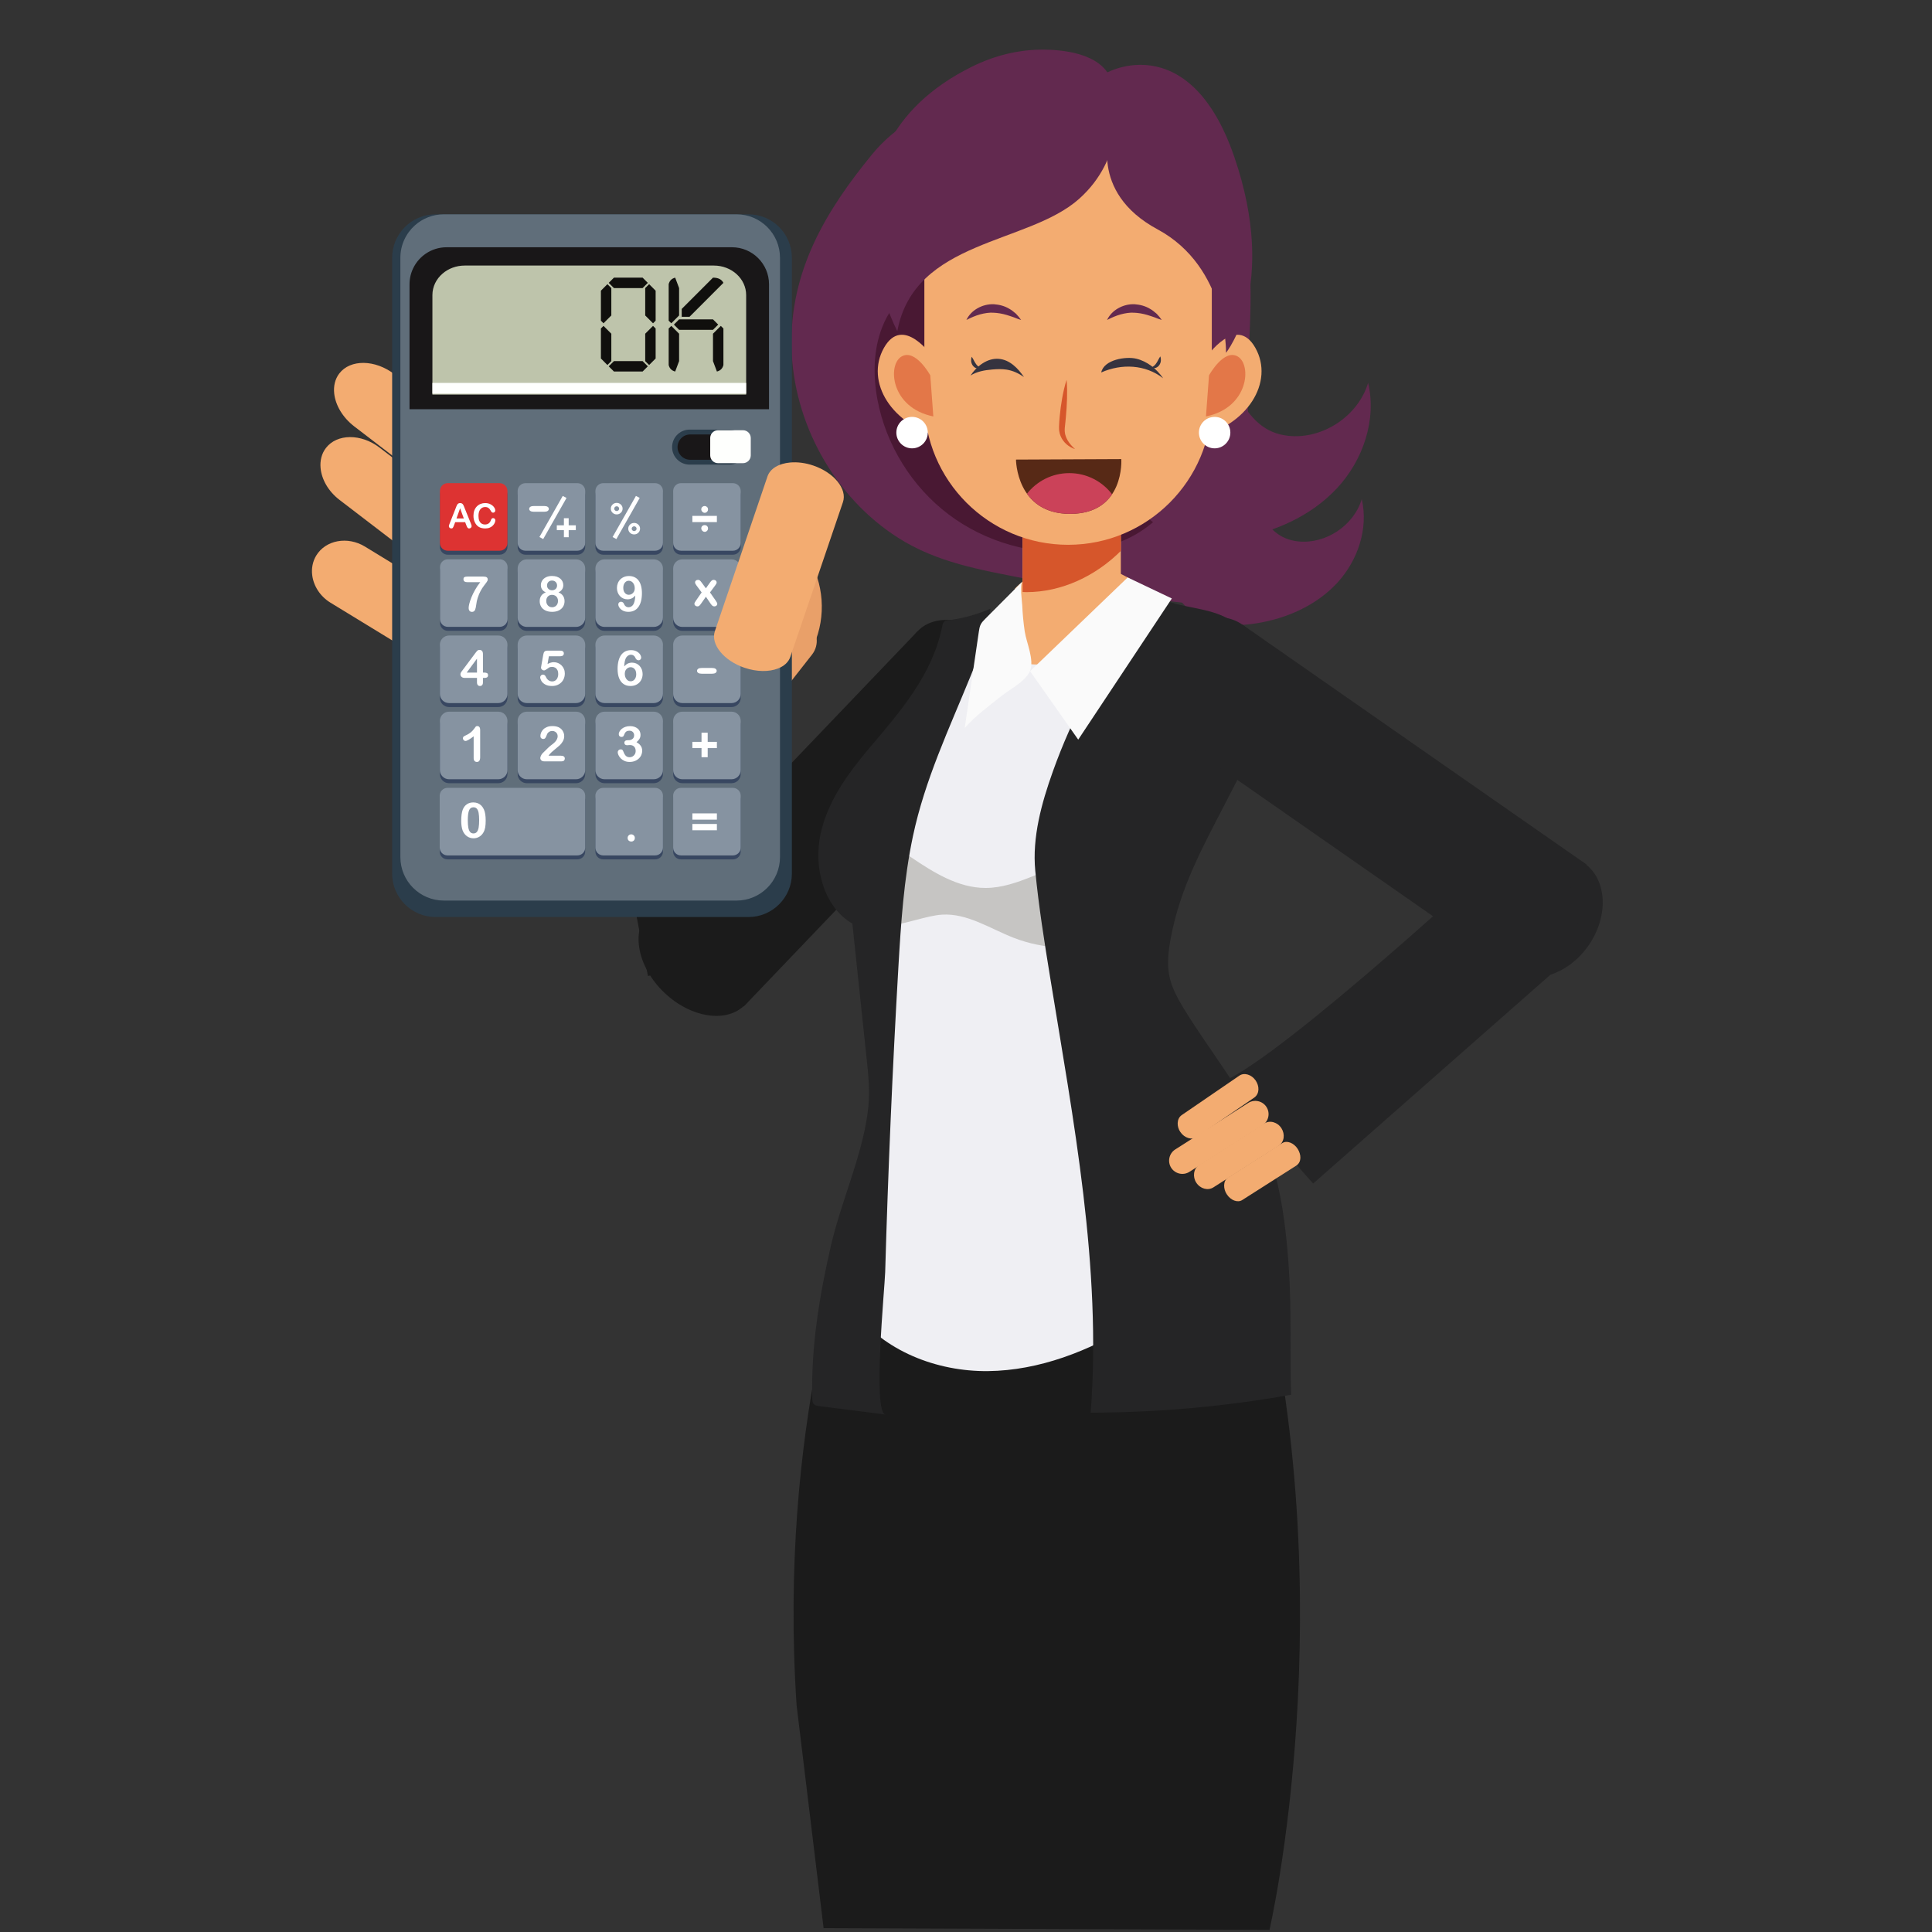 <?xml version="1.0" encoding="UTF-8"?> <svg xmlns="http://www.w3.org/2000/svg" xmlns:xlink="http://www.w3.org/1999/xlink" width="1080" zoomAndPan="magnify" viewBox="0 0 810 810" height="1080" preserveAspectRatio="xMidYMid meet"><rect x="0" y="0" width="810" height="810" fill="#333333" stroke="none"/> <defs> <clipPath id="99b5531d78"> <path d="M 332 517 L 546 517 L 546 809.707 L 332 809.707 Z M 332 517 " clip-rule="nonzero"></path> </clipPath> <clipPath id="82a7ef4af4"> <path d="M 625 358 L 671.957 358 L 671.957 410 L 625 410 Z M 625 358 " clip-rule="nonzero"></path> </clipPath> <clipPath id="6c0fd45854"> <path d="M 130.613 226 L 247 226 L 247 308 L 130.613 308 Z M 130.613 226 " clip-rule="nonzero"></path> </clipPath> </defs> <path fill="#62294f" d="M 467.789 249.098 C 476.215 250.328 484.664 251.418 493.133 252.375 C 503.984 253.598 515.402 254.586 526.066 251.629 C 539.508 247.898 532.457 240.168 523.18 235.129 C 520.582 233.719 517.863 232.441 515.668 230.465 C 513.473 228.484 511.832 225.625 512.145 222.684 C 512.543 218.996 515.723 216.359 518.199 213.602 C 526.395 204.473 524.945 192.91 523.828 181.707 C 522.641 169.707 523.172 157.613 523.672 145.582 C 524.656 122.012 526.168 96.754 514.09 75.465 C 500.996 52.391 474.125 39.594 447.656 37.746 C 418.184 35.688 384.793 41.367 365.727 64.598 C 346.164 88.438 331.133 113.574 331.844 145.57 C 332.551 177.273 349.789 208.492 376.613 225.516 C 392.859 235.836 410.781 238.852 429.5 242.535 C 442.203 245.039 454.969 247.223 467.789 249.098 " fill-opacity="1" fill-rule="nonzero"></path> <path fill="#491833" d="M 369.738 137.504 C 366.125 147.008 366 157.566 367.875 167.555 C 371.445 186.547 382.309 204.062 397.73 215.695 C 413.156 227.324 432.98 232.953 452.211 231.168 C 460.934 230.355 469.613 228.027 477.113 223.496 C 488.551 216.586 496.57 204.934 501.18 192.391 C 505.387 180.934 506.996 168.371 504.574 156.418 C 502.637 146.898 498.191 137.969 492.23 130.289 C 480.594 115.289 463 105.059 444.215 102.379 C 418.562 98.711 379.746 111.164 369.738 137.504 " fill-opacity="1" fill-rule="nonzero"></path> <path fill="#62294f" d="M 540.18 182.727 C 554.609 184.262 569.426 174.398 573.598 160.5 C 577.23 176.07 571.449 192.973 560.559 204.672 C 549.676 216.375 534.25 223.195 518.473 225.75 C 510.422 227.055 502.027 227.301 494.25 224.84 C 476.832 219.316 465.633 198.98 470.285 181.297 C 473.609 168.629 491.629 150.074 506.59 154.508 C 520.004 158.488 520.109 180.605 540.18 182.727 " fill-opacity="1" fill-rule="nonzero"></path> <path fill="#62294f" d="M 544.27 226.988 C 555.777 228.207 567.598 220.352 570.922 209.266 C 573.816 221.676 569.207 235.156 560.523 244.492 C 551.844 253.824 539.535 259.266 526.957 261.297 C 520.539 262.336 513.844 262.535 507.645 260.574 C 493.75 256.164 484.816 239.949 488.523 225.852 C 491.18 215.746 505.551 200.941 517.48 204.48 C 528.18 207.656 528.262 225.289 544.27 226.988 " fill-opacity="1" fill-rule="nonzero"></path> <path fill="#f3ac71" d="M 425.523 246.77 C 425.523 246.77 443.805 225.859 472.781 242.102 C 501.762 258.348 480.867 284.051 480.867 284.051 L 428.91 304.957 L 425.523 246.77 " fill-opacity="1" fill-rule="nonzero"></path> <path fill="#f3ac71" d="M 469.918 268.871 L 428.727 268.871 L 428.727 207.477 L 469.918 207.477 L 469.918 268.871 " fill-opacity="1" fill-rule="nonzero"></path> <path fill="#d6562b" d="M 469.918 207.477 L 439.117 207.477 C 439.098 207.5 439.078 207.52 439.055 207.539 C 436.414 210.258 432.406 214.699 428.727 219.742 L 428.727 248.188 C 429.289 248.227 429.84 248.254 430.383 248.254 C 445.164 248.25 459.402 241.461 469.918 230.969 L 469.918 207.477 " fill-opacity="1" fill-rule="nonzero"></path> <path fill="#1b1b1b" d="M 312.422 421.203 C 304.863 429.105 289.664 426.84 278.477 416.141 C 267.293 405.438 264.352 390.348 271.91 382.445 C 279.469 374.535 294.672 376.805 305.855 387.508 C 317.039 398.211 319.98 413.301 312.422 421.203 " fill-opacity="1" fill-rule="nonzero"></path> <path fill="#1b1b1b" d="M 425.238 303.375 C 417.68 311.277 402.484 309.012 391.293 298.312 C 380.109 287.609 377.164 272.52 384.727 264.617 C 392.285 256.707 407.484 258.977 418.672 269.68 C 429.855 280.383 432.797 295.465 425.238 303.375 " fill-opacity="1" fill-rule="nonzero"></path> <path fill="#1b1b1b" d="M 425.238 303.375 L 384.727 264.609 L 271.273 383.258 L 311.785 422.016 L 425.238 303.375 " fill-opacity="1" fill-rule="nonzero"></path> <path fill="#1b1b1b" d="M 241.516 250.785 L 271.652 409.207 L 323.176 397.121 C 323.176 397.121 295.137 267.961 299.047 239.512 L 241.516 250.785 " fill-opacity="1" fill-rule="nonzero"></path> <g clip-path="url(#99b5531d78)"> <path fill="#1b1b1b" d="M 527.285 527.191 L 356.629 517.27 C 356.629 517.27 326.18 597.312 333.973 714.895 L 345.301 808.395 L 532.246 809.102 C 532.246 809.102 564.109 671.688 527.285 527.191 " fill-opacity="1" fill-rule="nonzero"></path> </g> <path fill="#efeff3" d="M 477.562 553.547 C 476.688 554.121 475.801 554.676 474.918 555.215 C 456.527 566.383 435.754 574.602 414.238 574.84 C 392.723 575.074 370.441 566.41 357.637 549.109 C 356.465 547.523 355.352 545.812 354.996 543.871 C 354.66 542.027 355.043 540.141 355.453 538.312 C 359.148 521.746 367.602 506.656 369.32 490.098 C 371.352 470.473 372.254 450.703 372.164 430.969 C 372.035 400.598 369.457 370.02 373.945 339.977 C 378.426 309.938 391.082 279.629 415.426 261.477 C 413.859 266.977 418.547 273.281 423.547 276.059 C 428.555 278.844 434.617 278.961 440.281 278.145 C 451.125 276.57 461.473 271.734 469.637 264.418 C 471.441 303.277 467.137 342.168 467.414 381.078 C 467.633 412.691 470.875 444.203 474.711 475.578 C 476.352 489.059 478.105 502.516 479.973 515.973 C 481.094 524.051 489.406 538.688 485.363 545.887 C 483.559 549.105 480.664 551.484 477.562 553.547 " fill-opacity="1" fill-rule="nonzero"></path> <path fill="#c6c5c3" d="M 394.891 383.473 C 405.551 382.781 415.105 389.348 425.059 393.207 C 437.703 398.094 451.98 398.637 464.949 394.707 C 470.422 393.051 475.855 390.477 479.461 386.039 C 483.062 381.598 484.383 374.953 481.43 370.059 C 479.555 366.965 476.293 364.977 472.961 363.57 C 466.531 360.875 459.355 359.984 452.457 361.027 C 438.906 363.074 426.824 372.309 413.121 372.277 C 401.645 372.25 391.305 365.727 381.805 359.297 C 367.785 349.812 350.445 359.609 355.398 377.621 C 360.762 397.148 382.359 384.293 394.891 383.473 " fill-opacity="1" fill-rule="nonzero"></path> <path fill="#252526" d="M 534.609 492.184 C 533.258 487.039 531.586 481.977 529.535 477.047 C 521.387 457.559 507.488 441.129 496.473 423.105 C 493.777 418.699 491.211 414.086 490.219 409.008 C 489.207 403.836 489.891 398.477 490.855 393.289 C 494.797 372.035 504.332 354.992 514.02 336.172 C 524.691 315.453 535.91 296.211 525.91 272.785 C 524.219 268.844 522.012 265.035 518.801 262.18 C 510.66 254.941 499.094 255.543 489.359 252.031 C 477.605 247.805 480.156 247.359 475.586 258.203 C 470.867 269.395 461.883 279.402 456.109 290.238 C 450.406 300.938 445.48 312.059 441.402 323.48 C 436.695 336.672 432.688 351.035 434.043 365.086 C 435.484 380.008 437.852 394.832 440.254 409.625 C 449.98 469.617 461.973 531.293 457.266 592.262 C 485.43 592.215 513.59 589.703 541.316 584.75 C 540.727 566.766 541.574 548.953 540.297 530.914 C 539.395 517.895 537.922 504.77 534.609 492.184 " fill-opacity="1" fill-rule="nonzero"></path> <path fill="#252526" d="M 382.754 350.57 C 378.926 368.629 377.719 387.16 376.645 405.613 C 374.176 448.164 372.336 490.746 371.117 533.352 C 370.926 540.012 365.777 592.352 371.242 593.043 C 361.973 591.871 352.695 590.695 343.418 589.52 C 342.559 589.41 341.594 589.25 341.059 588.559 C 340.629 588.008 340.586 587.254 340.566 586.555 C 339.945 564.879 343.535 543.363 348.359 522.301 C 352.73 503.207 362.062 483.461 364.051 464.109 C 364.758 457.258 364.031 450.348 363.305 443.504 C 361.328 424.746 359.344 405.992 357.359 387.234 C 345.383 380.262 341.031 363.742 343.988 349.816 C 346.938 335.887 355.629 324.094 364.695 313.379 C 377.398 298.352 390.93 282.922 395 262.723 C 395.184 261.797 395.43 260.75 396.238 260.324 C 396.559 260.156 396.922 260.113 397.285 260.074 C 403.457 259.328 409.523 257.68 415.258 255.199 C 414.41 264.98 410.68 274.211 407 283.262 C 397.961 305.469 387.789 326.824 382.754 350.57 " fill-opacity="1" fill-rule="nonzero"></path> <path fill="#fafafa" d="M 431.867 281.402 L 472.781 242.102 L 491.301 250.918 L 452.047 310.094 L 431.867 281.402 " fill-opacity="1" fill-rule="nonzero"></path> <path fill="#fafafa" d="M 431.84 281.277 C 433.719 276.598 430.328 269.441 429.629 264.781 C 429.098 261.176 428.738 257.547 428.582 253.906 C 428.508 252.211 427.461 244.996 428.629 243.82 C 423.43 249.043 418.23 254.262 413.035 259.484 C 412.348 260.176 411.656 260.875 411.207 261.734 C 410.699 262.699 410.535 263.797 410.379 264.871 C 408.41 278.316 406.434 291.762 404.461 305.207 C 408.957 300.152 414.402 296.121 419.676 291.941 C 423.164 289.168 429.555 285.844 431.613 281.785 C 431.695 281.621 431.77 281.449 431.84 281.277 " fill-opacity="1" fill-rule="nonzero"></path> <path fill="#f3ac71" d="M 508.055 101.527 C 508.055 134.82 481.082 161.801 447.801 161.801 C 414.523 161.801 387.543 134.82 387.543 101.527 C 387.543 68.246 414.523 41.258 447.801 41.258 C 481.082 41.258 508.055 68.246 508.055 101.527 " fill-opacity="1" fill-rule="nonzero"></path> <path fill="#f3ac71" d="M 508.055 168.133 C 508.055 201.422 481.082 228.41 447.801 228.41 C 414.523 228.41 387.543 201.422 387.543 168.133 C 387.543 134.848 414.523 107.859 447.801 107.859 C 481.082 107.859 508.055 134.848 508.055 168.133 " fill-opacity="1" fill-rule="nonzero"></path> <path fill="#f3ac71" d="M 508.055 173.148 L 387.543 173.148 L 387.543 99.461 L 508.055 99.461 L 508.055 173.148 " fill-opacity="1" fill-rule="nonzero"></path> <path fill="#f3ac71" d="M 526.305 145.824 C 518.246 131.527 505.789 149.738 505.789 149.738 L 501.754 183.262 C 523.008 178.547 534.371 160.117 526.305 145.824 " fill-opacity="1" fill-rule="nonzero"></path> <path fill="#e37748" d="M 506.887 157.367 C 506.887 157.367 513.117 146.008 518.98 149.492 C 524.844 152.973 523.555 170.93 505.605 174.598 L 506.887 157.367 " fill-opacity="1" fill-rule="nonzero"></path> <path fill="#f3ac71" d="M 370.605 145.824 C 378.664 131.527 391.121 149.738 391.121 149.738 L 395.156 183.262 C 373.902 178.547 362.547 160.117 370.605 145.824 " fill-opacity="1" fill-rule="nonzero"></path> <path fill="#e37748" d="M 390.027 157.367 C 390.027 157.367 383.793 146.008 377.934 149.492 C 372.07 152.973 373.355 170.93 391.305 174.598 L 390.027 157.367 " fill-opacity="1" fill-rule="nonzero"></path> <path fill="#62294f" d="M 466.48 35.277 C 466.707 36.188 466.926 37.102 467.199 38.008 C 468.875 43.488 471.25 66.52 452.473 83.328 C 430.949 102.59 383.379 100.316 376.203 138.844 C 376.203 138.844 336.234 63.324 407.391 28 C 416.824 23.32 427.172 20.688 437.703 20.805 C 448.512 20.914 463.582 23.371 466.48 35.277 " fill-opacity="1" fill-rule="nonzero"></path> <path fill="#62294f" d="M 465.688 54.621 C 465.688 54.621 455.871 80.301 485.32 96.164 C 514.773 112.027 514.02 147.91 514.02 147.91 C 514.02 147.91 536.293 120.34 517.418 65.578 C 498.539 10.812 462.289 29.316 459.27 33.848 C 456.246 38.383 465.688 54.621 465.688 54.621 " fill-opacity="1" fill-rule="nonzero"></path> <path fill="#ffffff" d="M 388.98 181.371 C 388.98 185.012 386.023 187.969 382.387 187.969 C 378.746 187.969 375.797 185.012 375.797 181.371 C 375.797 177.73 378.746 174.781 382.387 174.781 C 386.023 174.781 388.98 177.73 388.98 181.371 " fill-opacity="1" fill-rule="nonzero"></path> <path fill="#ffffff" d="M 515.832 181.371 C 515.832 185.012 512.879 187.969 509.238 187.969 C 505.598 187.969 502.648 185.012 502.648 181.371 C 502.648 177.73 505.598 174.781 509.238 174.781 C 512.879 174.781 515.832 177.73 515.832 181.371 " fill-opacity="1" fill-rule="nonzero"></path> <path fill="#d6562b" d="M 447.176 159.25 C 447.422 161.902 447.422 164.52 447.355 167.133 C 447.277 169.738 447.109 172.34 446.867 174.926 L 446.684 176.863 L 446.48 178.793 L 446.426 179.273 L 446.402 179.695 C 446.398 179.977 446.355 180.266 446.391 180.539 C 446.41 180.816 446.398 181.105 446.465 181.387 L 446.527 181.805 C 446.539 181.871 446.555 181.945 446.566 182.016 L 446.621 182.223 C 447.191 184.457 448.742 186.547 450.727 188.285 C 450.086 188.098 449.469 187.816 448.879 187.484 C 448.57 187.324 448.297 187.129 448.012 186.941 C 447.738 186.738 447.457 186.539 447.195 186.305 C 446.152 185.402 445.254 184.246 444.688 182.891 C 444.406 182.223 444.195 181.504 444.098 180.762 C 444.016 180.402 444.016 180.031 444.008 179.66 L 443.996 179.105 L 444.008 178.613 C 444.035 177.949 444.078 177.301 444.117 176.645 L 444.277 174.688 C 444.516 172.078 444.863 169.492 445.324 166.922 C 445.793 164.348 446.348 161.781 447.176 159.25 " fill-opacity="1" fill-rule="nonzero"></path> <path fill="#62294f" d="M 405.18 134.141 C 407.082 130.051 411.816 127.395 416.609 127.539 C 418.984 127.691 421.316 128.32 423.266 129.531 C 424.281 130.062 425.113 130.863 425.977 131.555 C 426.75 132.379 427.48 133.219 428.105 134.141 C 426.988 133.836 426.023 133.402 425.047 133.035 C 424.035 132.738 423.102 132.32 422.137 132.074 C 420.23 131.508 418.363 131.18 416.508 131.105 C 414.648 130.988 412.801 131.309 410.918 131.801 C 409.039 132.328 407.164 133.121 405.18 134.141 " fill-opacity="1" fill-rule="nonzero"></path> <path fill="#62294f" d="M 464.148 134.141 C 466.051 130.051 470.785 127.395 475.582 127.539 C 477.953 127.691 480.281 128.32 482.238 129.531 C 483.242 130.062 484.078 130.863 484.945 131.555 C 485.719 132.379 486.449 133.219 487.066 134.141 C 485.957 133.836 484.992 133.402 484.016 133.035 C 482.996 132.738 482.074 132.32 481.109 132.074 C 479.199 131.508 477.332 131.18 475.473 131.105 C 473.609 130.988 471.762 131.309 469.883 131.801 C 468 132.328 466.133 133.121 464.148 134.141 " fill-opacity="1" fill-rule="nonzero"></path> <path fill="#35333f" d="M 418.664 150.441 C 413.883 150.102 409.539 153.469 406.883 157.457 C 409.578 155.727 412.863 155.184 416.051 154.91 C 418.012 154.746 420.004 154.664 421.953 154.957 C 424.656 155.363 427.078 156.531 429.293 158.059 C 426.812 154.418 423.328 150.777 418.664 150.441 " fill-opacity="1" fill-rule="nonzero"></path> <path fill="#35333f" d="M 411.27 154.266 C 410.707 154.617 409.988 154.609 409.34 154.391 C 408.668 154.184 408.141 153.688 407.766 153.152 C 407.402 152.598 407.211 151.988 407.156 151.371 C 407.117 150.766 407.172 150.168 407.418 149.582 C 408.113 150.633 408.477 151.594 409.023 152.359 C 409.531 153.145 410.098 153.746 411.27 154.266 " fill-opacity="1" fill-rule="nonzero"></path> <path fill="#35333f" d="M 476.379 150.379 C 481.012 151.488 484.961 154.684 487.66 158.598 C 480.137 152.742 470.168 152.406 461.688 156.156 C 462.828 150.742 472.035 149.34 476.379 150.379 " fill-opacity="1" fill-rule="nonzero"></path> <path fill="#35333f" d="M 482.598 154.109 C 483.152 154.461 483.879 154.453 484.527 154.234 C 485.199 154.027 485.727 153.527 486.094 152.996 C 486.457 152.441 486.656 151.832 486.703 151.215 C 486.746 150.605 486.691 150.012 486.445 149.422 C 485.754 150.477 485.383 151.434 484.844 152.199 C 484.336 152.98 483.77 153.59 482.598 154.109 " fill-opacity="1" fill-rule="nonzero"></path> <path fill="#572916" d="M 425.957 192.684 L 470.109 192.484 C 470.109 192.484 471.68 215.285 448.852 215.43 C 426.023 215.582 425.957 192.684 425.957 192.684 " fill-opacity="1" fill-rule="nonzero"></path> <path fill="#cb4259" d="M 448.312 198.355 C 441.109 198.355 434.699 201.73 430.566 206.984 C 433.816 211.578 439.371 215.492 448.852 215.43 C 458.035 215.375 463.266 211.645 466.242 207.219 C 462.117 201.832 455.617 198.355 448.312 198.355 " fill-opacity="1" fill-rule="nonzero"></path> <g clip-path="url(#82a7ef4af4)"> <path fill="#252526" d="M 664.172 361.875 C 673.793 368.582 674.598 384.047 665.984 396.418 C 657.367 408.789 642.582 413.383 632.965 406.684 C 623.348 399.977 622.539 384.52 631.152 372.145 C 639.77 359.773 654.555 355.176 664.172 361.875 " fill-opacity="1" fill-rule="nonzero"></path> </g> <path fill="#252526" d="M 520.805 261.84 C 530.426 268.539 531.238 284.004 522.617 296.375 C 514 308.746 499.223 313.344 489.605 306.641 C 479.984 299.941 479.172 284.477 487.793 272.102 C 496.406 259.73 511.188 255.133 520.805 261.84 " fill-opacity="1" fill-rule="nonzero"></path> <path fill="#252526" d="M 520.805 261.84 L 489.605 306.641 L 633.93 407.23 L 665.137 362.422 L 520.805 261.84 " fill-opacity="1" fill-rule="nonzero"></path> <path fill="#252526" d="M 550.543 496.207 L 667.195 393.543 L 631.625 356.25 C 631.625 356.25 538.238 442.859 512.672 453.48 L 550.543 496.207 " fill-opacity="1" fill-rule="nonzero"></path> <path fill="#f3ac71" d="M 494.887 474.625 C 496.617 477.152 499.695 478.074 501.727 476.68 L 525.891 460.141 C 528.133 458.488 528.023 455.344 526.449 453.016 C 524.727 450.492 521.648 449.566 519.609 450.965 L 495.445 467.504 C 493.215 469.043 493.34 472.465 494.887 474.625 " fill-opacity="1" fill-rule="nonzero"></path> <path fill="#f3ac71" d="M 491.02 489.59 C 492.664 492.172 496.117 492.938 498.688 491.289 L 529.289 471.793 C 531.848 470.164 532.641 466.707 530.984 464.121 C 529.344 461.543 525.891 460.777 523.316 462.418 L 492.719 481.914 C 490.125 483.57 489.387 487.039 491.02 489.59 " fill-opacity="1" fill-rule="nonzero"></path> <path fill="#f3ac71" d="M 501.527 495.805 C 503.172 498.383 506.398 499.293 508.703 497.824 L 536.055 480.395 C 538.484 478.801 538.824 475.508 537.258 473.031 C 535.617 470.453 532.387 469.543 530.082 471.012 L 502.73 488.441 C 500.305 489.988 499.977 493.438 501.527 495.805 " fill-opacity="1" fill-rule="nonzero"></path> <path fill="#f3ac71" d="M 514.312 500.672 C 515.957 503.25 518.871 504.359 520.793 503.133 L 543.574 488.621 C 545.777 487.051 545.516 484.02 544.078 481.703 C 542.438 479.129 539.523 478.02 537.602 479.238 L 514.82 493.758 C 512.652 495.16 512.906 498.57 514.312 500.672 " fill-opacity="1" fill-rule="nonzero"></path> <path fill="#e9a069" d="M 306.047 318.312 L 340.445 274.441 C 343.633 270.379 342.918 264.434 338.848 261.242 L 250.102 191.621 C 246.031 188.434 240.094 189.152 236.906 193.219 L 182.848 262.168 C 179.652 266.238 180.371 272.18 184.441 275.375 L 248.117 325.32 C 255.402 331.039 264.059 333.895 272.695 334.066 C 285.242 334.312 297.762 328.887 306.047 318.312 " fill-opacity="1" fill-rule="nonzero"></path> <path fill="#e9a069" d="M 300.812 323.93 L 336.113 278.906 C 344.555 268.133 346.531 254.277 342.625 242.098 C 340.277 234.789 335.82 228.09 329.359 223.02 L 323.254 218.227 C 305.074 203.969 278.531 207.176 264.277 225.359 L 230.336 268.648 C 227.148 272.719 227.867 278.656 231.938 281.855 L 287.609 325.523 C 291.68 328.723 297.617 328.004 300.812 323.93 " fill-opacity="1" fill-rule="nonzero"></path> <g clip-path="url(#6c0fd45854)"> <path fill="#f3ac71" d="M 132.605 232.879 C 136.566 226.398 145.734 224.723 152.992 229.148 L 239.086 281.738 C 242.051 283.543 244.254 286.109 245.551 288.941 C 247.434 293.055 247.426 297.742 245.086 301.574 C 241.133 308.055 231.961 309.73 224.699 305.297 L 138.605 252.715 C 134.18 250.016 131.453 245.633 130.898 241.164 C 130.535 238.305 131.066 235.402 132.605 232.879 " fill-opacity="1" fill-rule="nonzero"></path> </g> <path fill="#f3ac71" d="M 136.637 187.832 C 141.254 181.805 151.367 181.723 159.109 187.652 L 251.047 258.047 C 254.211 260.469 256.512 263.535 257.812 266.723 C 259.691 271.352 259.473 276.23 256.742 279.793 C 252.133 285.824 242.023 285.906 234.27 279.973 L 142.336 209.578 C 137.609 205.957 134.809 200.91 134.398 196.145 C 134.133 193.109 134.836 190.188 136.637 187.832 " fill-opacity="1" fill-rule="nonzero"></path> <path fill="#f3ac71" d="M 142.246 156.586 C 146.863 150.559 157.242 150.684 165.32 156.867 L 261.172 230.258 C 264.473 232.785 266.895 235.945 268.297 239.215 C 270.324 243.945 270.199 248.898 267.469 252.465 C 262.859 258.492 252.477 258.363 244.395 252.184 L 148.547 178.793 C 143.621 175.016 140.645 169.828 140.117 164.992 C 139.785 161.891 140.445 158.934 142.246 156.586 " fill-opacity="1" fill-rule="nonzero"></path> <path fill="#f3ac71" d="M 171.074 121.406 C 176.547 116.145 186.762 117.809 193.781 125.109 L 277.035 211.707 C 279.902 214.691 281.801 218.168 282.684 221.602 C 283.957 226.562 283.082 231.434 279.848 234.547 C 274.375 239.812 264.16 238.141 257.141 230.848 L 173.887 144.242 C 169.602 139.793 167.469 134.23 167.688 129.379 C 167.832 126.273 168.941 123.461 171.074 121.406 " fill-opacity="1" fill-rule="nonzero"></path> <path fill="#2b3d4b" d="M 313.785 384.469 L 182.629 384.469 C 172.566 384.469 164.41 376.312 164.41 366.246 L 164.41 108.078 C 164.41 103.207 166.32 98.785 169.434 95.516 C 172.75 92.023 177.438 89.855 182.629 89.855 L 313.785 89.855 C 323.848 89.855 332 98.012 332 108.078 L 332 366.246 C 332 376.312 323.848 384.469 313.785 384.469 " fill-opacity="1" fill-rule="nonzero"></path> <path fill="#606e7a" d="M 308.805 377.566 L 186.078 377.566 C 176.02 377.566 167.859 369.41 167.859 359.344 L 167.859 108.078 C 167.859 102.684 170.207 97.84 173.926 94.5 C 177.148 91.613 181.41 89.855 186.078 89.855 L 308.805 89.855 C 318.859 89.855 327.016 98.012 327.016 108.078 L 327.016 359.344 C 327.016 369.41 318.859 377.566 308.805 377.566 " fill-opacity="1" fill-rule="nonzero"></path> <path fill="#191718" d="M 322.418 171.566 L 171.695 171.566 L 171.695 119.203 C 171.695 113.895 174.359 109.207 178.422 106.402 C 180.926 104.676 183.957 103.664 187.227 103.664 L 306.883 103.664 C 315.461 103.664 322.418 110.625 322.418 119.203 L 322.418 171.566 " fill-opacity="1" fill-rule="nonzero"></path> <path fill="#bec4ab" d="M 181.289 165.43 L 181.289 123.715 C 181.289 120.164 182.922 116.965 185.543 114.707 C 187.973 112.613 191.242 111.336 194.84 111.336 L 299.273 111.336 C 306.758 111.336 312.828 116.879 312.828 123.715 L 312.828 165.43 " fill-opacity="1" fill-rule="nonzero"></path> <path fill="#fefffd" d="M 312.828 165.047 L 181.289 165.047 L 181.289 160.535 L 312.828 160.535 L 312.828 165.047 " fill-opacity="1" fill-rule="nonzero"></path> <path fill="#2b3d4b" d="M 305.793 194.793 L 289.117 194.793 C 285.066 194.793 281.781 191.508 281.781 187.457 C 281.781 185.336 282.68 183.426 284.109 182.09 C 285.422 180.867 287.18 180.113 289.117 180.113 L 305.793 180.113 C 309.844 180.113 313.129 183.398 313.129 187.457 C 313.129 191.508 309.844 194.793 305.793 194.793 " fill-opacity="1" fill-rule="nonzero"></path> <path fill="#191718" d="M 304.355 192.758 L 289.375 192.758 C 286.441 192.758 284.066 190.383 284.066 187.457 C 284.066 185.984 284.656 184.656 285.621 183.699 C 286.578 182.734 287.906 182.145 289.375 182.145 L 304.355 182.145 C 307.285 182.145 309.664 184.52 309.664 187.457 C 309.664 190.383 307.285 192.758 304.355 192.758 " fill-opacity="1" fill-rule="nonzero"></path> <path fill="#fefffd" d="M 311.5 194.184 L 301.02 194.184 C 299.227 194.184 297.762 192.719 297.762 190.918 L 297.762 183.629 C 297.762 182.844 298.043 182.113 298.523 181.543 C 299.117 180.832 300.02 180.375 301.02 180.375 L 311.5 180.375 C 313.293 180.375 314.762 181.836 314.762 183.629 L 314.762 190.918 C 314.762 192.719 313.293 194.184 311.5 194.184 " fill-opacity="1" fill-rule="nonzero"></path> <path fill="#384761" d="M 209.488 232.559 L 187.691 232.559 C 185.898 232.559 184.434 231.094 184.434 229.301 L 184.434 207.5 C 184.434 205.707 185.898 204.234 187.691 204.234 L 209.488 204.234 C 211.277 204.234 212.75 205.707 212.75 207.5 L 212.75 229.301 C 212.75 230.121 212.434 230.883 211.93 231.457 C 211.328 232.133 210.457 232.559 209.488 232.559 " fill-opacity="1" fill-rule="nonzero"></path> <path fill="#dd3332" d="M 209.488 230.895 L 187.691 230.895 C 185.898 230.895 184.434 229.43 184.434 227.637 L 184.434 205.836 C 184.434 204.773 184.941 203.832 185.727 203.234 C 186.273 202.816 186.961 202.57 187.691 202.57 L 209.488 202.57 C 211.277 202.57 212.75 204.043 212.75 205.836 L 212.75 227.637 C 212.75 229.43 211.277 230.895 209.488 230.895 " fill-opacity="1" fill-rule="nonzero"></path> <path fill="#384761" d="M 242.082 232.559 L 220.289 232.559 C 218.496 232.559 217.031 231.094 217.031 229.301 L 217.031 207.5 C 217.031 205.707 218.496 204.234 220.289 204.234 L 242.082 204.234 C 243.883 204.234 245.348 205.707 245.348 207.5 L 245.348 229.301 C 245.348 230.25 244.938 231.105 244.281 231.703 C 243.699 232.234 242.934 232.559 242.082 232.559 " fill-opacity="1" fill-rule="nonzero"></path> <path fill="#8693a1" d="M 242.082 230.895 L 220.289 230.895 C 218.496 230.895 217.031 229.43 217.031 227.637 L 217.031 205.836 C 217.031 205.008 217.348 204.25 217.859 203.672 C 218.453 202.996 219.324 202.57 220.289 202.57 L 242.082 202.57 C 243.883 202.57 245.348 204.043 245.348 205.836 L 245.348 227.637 C 245.348 229.43 243.883 230.895 242.082 230.895 " fill-opacity="1" fill-rule="nonzero"></path> <path fill="#384761" d="M 274.68 232.559 L 252.887 232.559 C 251.094 232.559 249.629 231.094 249.629 229.301 L 249.629 207.5 C 249.629 205.707 251.094 204.234 252.887 204.234 L 274.68 204.234 C 276.48 204.234 277.945 205.707 277.945 207.5 L 277.945 229.301 C 277.945 230.375 277.418 231.324 276.609 231.922 C 276.07 232.324 275.406 232.559 274.68 232.559 " fill-opacity="1" fill-rule="nonzero"></path> <path fill="#8693a1" d="M 274.68 230.895 L 252.887 230.895 C 251.094 230.895 249.629 229.43 249.629 227.637 L 249.629 205.836 C 249.629 204.773 250.141 203.832 250.922 203.234 C 251.469 202.816 252.152 202.57 252.887 202.57 L 274.68 202.57 C 276.48 202.57 277.945 204.043 277.945 205.836 L 277.945 227.637 C 277.945 229.43 276.48 230.895 274.68 230.895 " fill-opacity="1" fill-rule="nonzero"></path> <path fill="#384761" d="M 307.285 232.559 L 285.488 232.559 C 283.691 232.559 282.227 231.094 282.227 229.301 L 282.227 207.5 C 282.227 205.707 283.691 204.234 285.488 204.234 L 307.285 204.234 C 309.078 204.234 310.543 205.707 310.543 207.5 L 310.543 229.301 C 310.543 230.301 310.082 231.203 309.363 231.797 C 308.805 232.277 308.07 232.559 307.285 232.559 " fill-opacity="1" fill-rule="nonzero"></path> <path fill="#8693a1" d="M 307.285 230.895 L 285.488 230.895 C 283.691 230.895 282.227 229.43 282.227 227.637 L 282.227 205.836 C 282.227 204.773 282.738 203.832 283.52 203.234 C 284.066 202.816 284.75 202.57 285.488 202.57 L 307.285 202.57 C 309.078 202.57 310.543 204.043 310.543 205.836 L 310.543 227.637 C 310.543 229.43 309.078 230.895 307.285 230.895 " fill-opacity="1" fill-rule="nonzero"></path> <path fill="#384761" d="M 241.531 264.492 L 220.848 264.492 C 218.75 264.492 217.031 262.777 217.031 260.676 L 217.031 239.996 C 217.031 237.887 218.75 236.172 220.848 236.172 L 241.531 236.172 C 243.629 236.172 245.348 237.887 245.348 239.996 L 245.348 260.676 C 245.348 262.777 243.629 264.492 241.531 264.492 " fill-opacity="1" fill-rule="nonzero"></path> <path fill="#8693a1" d="M 241.531 262.832 L 220.848 262.832 C 218.75 262.832 217.031 261.113 217.031 259.012 L 217.031 238.332 C 217.031 236.23 218.75 234.508 220.848 234.508 L 241.531 234.508 C 243.629 234.508 245.348 236.23 245.348 238.332 L 245.348 259.012 C 245.348 261.113 243.629 262.832 241.531 262.832 " fill-opacity="1" fill-rule="nonzero"></path> <path fill="#384761" d="M 274.125 264.492 L 253.445 264.492 C 251.348 264.492 249.629 262.777 249.629 260.676 L 249.629 239.996 C 249.629 237.887 251.348 236.172 253.445 236.172 L 274.125 236.172 C 276.227 236.172 277.945 237.887 277.945 239.996 L 277.945 260.676 C 277.945 262.777 276.227 264.492 274.125 264.492 " fill-opacity="1" fill-rule="nonzero"></path> <path fill="#8693a1" d="M 274.125 262.832 L 253.445 262.832 C 251.348 262.832 249.629 261.113 249.629 259.012 L 249.629 238.332 C 249.629 236.23 251.348 234.508 253.445 234.508 L 274.125 234.508 C 276.227 234.508 277.945 236.23 277.945 238.332 L 277.945 259.012 C 277.945 261.113 276.227 262.832 274.125 262.832 " fill-opacity="1" fill-rule="nonzero"></path> <path fill="#384761" d="M 306.723 264.492 L 286.043 264.492 C 283.945 264.492 282.227 262.777 282.227 260.676 L 282.227 239.996 C 282.227 237.887 283.945 236.172 286.043 236.172 L 306.723 236.172 C 308.824 236.172 310.543 237.887 310.543 239.996 L 310.543 260.676 C 310.543 262.777 308.824 264.492 306.723 264.492 " fill-opacity="1" fill-rule="nonzero"></path> <path fill="#8693a1" d="M 306.723 262.832 L 286.043 262.832 C 283.945 262.832 282.227 261.113 282.227 259.012 L 282.227 238.332 C 282.227 236.23 283.945 234.508 286.043 234.508 L 306.723 234.508 C 308.824 234.508 310.543 236.23 310.543 238.332 L 310.543 259.012 C 310.543 261.113 308.824 262.832 306.723 262.832 " fill-opacity="1" fill-rule="nonzero"></path> <path fill="#384761" d="M 208.926 296.43 L 188.25 296.43 C 186.152 296.43 184.434 294.711 184.434 292.609 L 184.434 271.926 C 184.434 269.824 186.152 268.105 188.25 268.105 L 208.926 268.105 C 211.031 268.105 212.75 269.824 212.75 271.926 L 212.75 292.609 C 212.75 294.711 211.031 296.43 208.926 296.43 " fill-opacity="1" fill-rule="nonzero"></path> <path fill="#8693a1" d="M 208.926 294.766 L 188.25 294.766 C 186.152 294.766 184.434 293.051 184.434 290.949 L 184.434 270.262 C 184.434 268.168 186.152 266.445 188.25 266.445 L 208.926 266.445 C 211.031 266.445 212.75 268.168 212.75 270.262 L 212.75 290.949 C 212.75 293.051 211.031 294.766 208.926 294.766 " fill-opacity="1" fill-rule="nonzero"></path> <path fill="#384761" d="M 241.531 296.43 L 220.848 296.43 C 218.75 296.43 217.031 294.711 217.031 292.609 L 217.031 271.926 C 217.031 269.824 218.75 268.105 220.848 268.105 L 241.531 268.105 C 243.629 268.105 245.348 269.824 245.348 271.926 L 245.348 292.609 C 245.348 294.711 243.629 296.43 241.531 296.43 " fill-opacity="1" fill-rule="nonzero"></path> <path fill="#8693a1" d="M 241.531 294.766 L 220.848 294.766 C 218.75 294.766 217.031 293.051 217.031 290.949 L 217.031 270.262 C 217.031 268.168 218.75 266.445 220.848 266.445 L 241.531 266.445 C 243.629 266.445 245.348 268.168 245.348 270.262 L 245.348 290.949 C 245.348 293.051 243.629 294.766 241.531 294.766 " fill-opacity="1" fill-rule="nonzero"></path> <path fill="#384761" d="M 274.125 296.43 L 253.445 296.43 C 251.348 296.43 249.629 294.711 249.629 292.609 L 249.629 271.926 C 249.629 269.824 251.348 268.105 253.445 268.105 L 274.125 268.105 C 276.227 268.105 277.945 269.824 277.945 271.926 L 277.945 292.609 C 277.945 294.711 276.227 296.43 274.125 296.43 " fill-opacity="1" fill-rule="nonzero"></path> <path fill="#8693a1" d="M 274.125 294.766 L 253.445 294.766 C 251.348 294.766 249.629 293.051 249.629 290.949 L 249.629 270.262 C 249.629 268.168 251.348 266.445 253.445 266.445 L 274.125 266.445 C 276.227 266.445 277.945 268.168 277.945 270.262 L 277.945 290.949 C 277.945 293.051 276.227 294.766 274.125 294.766 " fill-opacity="1" fill-rule="nonzero"></path> <path fill="#384761" d="M 306.723 296.43 L 286.043 296.43 C 283.945 296.43 282.227 294.711 282.227 292.609 L 282.227 271.926 C 282.227 269.824 283.945 268.105 286.043 268.105 L 306.723 268.105 C 308.824 268.105 310.543 269.824 310.543 271.926 L 310.543 292.609 C 310.543 294.711 308.824 296.43 306.723 296.43 " fill-opacity="1" fill-rule="nonzero"></path> <path fill="#8693a1" d="M 306.723 294.766 L 286.043 294.766 C 283.945 294.766 282.227 293.051 282.227 290.949 L 282.227 270.262 C 282.227 268.168 283.945 266.445 286.043 266.445 L 306.723 266.445 C 308.824 266.445 310.543 268.168 310.543 270.262 L 310.543 290.949 C 310.543 293.051 308.824 294.766 306.723 294.766 " fill-opacity="1" fill-rule="nonzero"></path> <path fill="#384761" d="M 208.926 328.363 L 188.25 328.363 C 186.152 328.363 184.434 326.648 184.434 324.547 L 184.434 303.867 C 184.434 301.762 186.152 300.043 188.25 300.043 L 208.926 300.043 C 211.031 300.043 212.75 301.762 212.75 303.867 L 212.75 324.547 C 212.75 326.648 211.031 328.363 208.926 328.363 " fill-opacity="1" fill-rule="nonzero"></path> <path fill="#8693a1" d="M 208.926 326.703 L 188.25 326.703 C 186.152 326.703 184.434 324.984 184.434 322.883 L 184.434 302.203 C 184.434 300.098 186.152 298.379 188.25 298.379 L 208.926 298.379 C 211.031 298.379 212.75 300.098 212.75 302.203 L 212.75 322.883 C 212.75 324.984 211.031 326.703 208.926 326.703 " fill-opacity="1" fill-rule="nonzero"></path> <path fill="#384761" d="M 241.531 328.363 L 220.848 328.363 C 218.75 328.363 217.031 326.648 217.031 324.547 L 217.031 303.867 C 217.031 301.762 218.75 300.043 220.848 300.043 L 241.531 300.043 C 243.629 300.043 245.348 301.762 245.348 303.867 L 245.348 324.547 C 245.348 326.648 243.629 328.363 241.531 328.363 " fill-opacity="1" fill-rule="nonzero"></path> <path fill="#8693a1" d="M 241.531 326.703 L 220.848 326.703 C 218.75 326.703 217.031 324.984 217.031 322.883 L 217.031 302.203 C 217.031 300.098 218.75 298.379 220.848 298.379 L 241.531 298.379 C 243.629 298.379 245.348 300.098 245.348 302.203 L 245.348 322.883 C 245.348 324.984 243.629 326.703 241.531 326.703 " fill-opacity="1" fill-rule="nonzero"></path> <path fill="#384761" d="M 209.535 264.465 L 187.738 264.465 C 185.945 264.465 184.484 262.996 184.484 261.203 L 184.484 239.398 C 184.484 237.609 185.945 236.145 187.738 236.145 L 209.535 236.145 C 211.328 236.145 212.797 237.609 212.797 239.398 L 212.797 261.203 C 212.797 262.152 212.387 263.008 211.73 263.609 C 211.148 264.137 210.383 264.465 209.535 264.465 " fill-opacity="1" fill-rule="nonzero"></path> <path fill="#8693a1" d="M 209.535 262.805 L 187.738 262.805 C 185.945 262.805 184.484 261.332 184.484 259.539 L 184.484 237.738 C 184.484 236.91 184.797 236.148 185.309 235.574 C 185.906 234.906 186.773 234.48 187.738 234.48 L 209.535 234.48 C 211.328 234.48 212.797 235.945 212.797 237.738 L 212.797 259.539 C 212.797 261.332 211.328 262.805 209.535 262.805 " fill-opacity="1" fill-rule="nonzero"></path> <path fill="#384761" d="M 274.125 328.363 L 253.445 328.363 C 251.348 328.363 249.629 326.648 249.629 324.547 L 249.629 303.867 C 249.629 301.762 251.348 300.043 253.445 300.043 L 274.125 300.043 C 276.227 300.043 277.945 301.762 277.945 303.867 L 277.945 324.547 C 277.945 326.648 276.227 328.363 274.125 328.363 " fill-opacity="1" fill-rule="nonzero"></path> <path fill="#8693a1" d="M 274.125 326.703 L 253.445 326.703 C 251.348 326.703 249.629 324.984 249.629 322.883 L 249.629 302.203 C 249.629 300.098 251.348 298.379 253.445 298.379 L 274.125 298.379 C 276.227 298.379 277.945 300.098 277.945 302.203 L 277.945 322.883 C 277.945 324.984 276.227 326.703 274.125 326.703 " fill-opacity="1" fill-rule="nonzero"></path> <path fill="#384761" d="M 306.723 328.363 L 286.043 328.363 C 283.945 328.363 282.227 326.648 282.227 324.547 L 282.227 303.867 C 282.227 301.762 283.945 300.043 286.043 300.043 L 306.723 300.043 C 308.824 300.043 310.543 301.762 310.543 303.867 L 310.543 324.547 C 310.543 326.648 308.824 328.363 306.723 328.363 " fill-opacity="1" fill-rule="nonzero"></path> <path fill="#8693a1" d="M 306.723 326.703 L 286.043 326.703 C 283.945 326.703 282.227 324.984 282.227 322.883 L 282.227 302.203 C 282.227 300.098 283.945 298.379 286.043 298.379 L 306.723 298.379 C 308.824 298.379 310.543 300.098 310.543 302.203 L 310.543 322.883 C 310.543 324.984 308.824 326.703 306.723 326.703 " fill-opacity="1" fill-rule="nonzero"></path> <path fill="#384761" d="M 274.68 360.301 L 252.887 360.301 C 251.094 360.301 249.629 358.836 249.629 357.043 L 249.629 335.242 C 249.629 333.449 251.094 331.977 252.887 331.977 L 274.68 331.977 C 276.48 331.977 277.945 333.449 277.945 335.242 L 277.945 357.043 C 277.945 357.941 277.574 358.754 276.988 359.344 C 276.398 359.938 275.578 360.301 274.68 360.301 " fill-opacity="1" fill-rule="nonzero"></path> <path fill="#8693a1" d="M 274.68 358.637 L 252.887 358.637 C 251.094 358.637 249.629 357.176 249.629 355.383 L 249.629 333.578 C 249.629 332.473 250.191 331.484 251.039 330.898 C 251.566 330.535 252.203 330.316 252.887 330.316 L 274.68 330.316 C 276.48 330.316 277.945 331.785 277.945 333.578 L 277.945 355.383 C 277.945 357.176 276.48 358.637 274.68 358.637 " fill-opacity="1" fill-rule="nonzero"></path> <path fill="#384761" d="M 307.285 360.301 L 285.488 360.301 C 283.691 360.301 282.227 358.836 282.227 357.043 L 282.227 335.242 C 282.227 333.449 283.691 331.977 285.488 331.977 L 307.285 331.977 C 309.078 331.977 310.543 333.449 310.543 335.242 L 310.543 357.043 C 310.543 357.941 310.18 358.754 309.582 359.344 C 308.996 359.938 308.18 360.301 307.285 360.301 " fill-opacity="1" fill-rule="nonzero"></path> <path fill="#8693a1" d="M 307.285 358.637 L 285.488 358.637 C 283.691 358.637 282.227 357.176 282.227 355.383 L 282.227 333.578 C 282.227 332.43 282.828 331.418 283.727 330.836 C 284.238 330.508 284.84 330.316 285.488 330.316 L 307.285 330.316 C 309.078 330.316 310.543 331.785 310.543 333.578 L 310.543 355.383 C 310.543 357.176 309.078 358.637 307.285 358.637 " fill-opacity="1" fill-rule="nonzero"></path> <path fill="#384761" d="M 242.07 360.301 L 187.617 360.301 C 185.816 360.301 184.352 358.836 184.352 357.043 L 184.352 335.242 C 184.352 333.449 185.816 331.977 187.617 331.977 L 242.07 331.977 C 243.863 331.977 245.332 333.449 245.332 335.242 L 245.332 357.043 C 245.332 357.906 244.992 358.691 244.438 359.281 C 243.844 359.91 243 360.301 242.07 360.301 " fill-opacity="1" fill-rule="nonzero"></path> <path fill="#8693a1" d="M 242.07 358.637 L 187.617 358.637 C 185.816 358.637 184.352 357.176 184.352 355.383 L 184.352 333.578 C 184.352 332.504 184.879 331.547 185.688 330.953 C 186.227 330.555 186.898 330.316 187.617 330.316 L 242.07 330.316 C 243.863 330.316 245.332 331.785 245.332 333.578 L 245.332 355.383 C 245.332 357.176 243.863 358.637 242.07 358.637 " fill-opacity="1" fill-rule="nonzero"></path> <path fill="#ffffff" d="M 191.387 217.352 L 194.457 217.352 L 192.902 213.109 Z M 195.512 220.211 L 195.02 218.918 L 190.836 218.918 L 190.344 220.238 C 190.152 220.754 189.988 221.102 189.852 221.281 C 189.723 221.465 189.496 221.555 189.188 221.555 C 188.93 221.555 188.695 221.457 188.492 221.266 C 188.293 221.074 188.191 220.855 188.191 220.609 C 188.191 220.473 188.219 220.328 188.266 220.18 C 188.309 220.027 188.391 219.816 188.492 219.555 L 191.125 212.871 C 191.199 212.68 191.289 212.445 191.391 212.18 C 191.5 211.914 191.609 211.688 191.734 211.508 C 191.852 211.332 192.008 211.188 192.199 211.078 C 192.398 210.969 192.637 210.914 192.918 210.914 C 193.211 210.914 193.449 210.969 193.648 211.078 C 193.84 211.188 194 211.332 194.113 211.5 C 194.238 211.68 194.332 211.863 194.414 212.062 C 194.496 212.262 194.605 212.527 194.73 212.855 L 197.418 219.496 C 197.625 220 197.734 220.371 197.734 220.598 C 197.734 220.836 197.633 221.055 197.434 221.254 C 197.234 221.453 196.996 221.555 196.715 221.555 C 196.551 221.555 196.414 221.527 196.297 221.465 C 196.18 221.402 196.078 221.328 196.004 221.227 C 195.922 221.121 195.84 220.973 195.742 220.762 C 195.652 220.555 195.57 220.371 195.512 220.211 " fill-opacity="1" fill-rule="nonzero"></path> <path fill="#ffffff" d="M 207.668 218.125 C 207.668 218.453 207.586 218.809 207.426 219.191 C 207.262 219.57 207.012 219.945 206.66 220.316 C 206.32 220.68 205.875 220.98 205.34 221.203 C 204.801 221.438 204.172 221.555 203.461 221.555 C 202.914 221.555 202.418 221.5 201.977 221.398 C 201.531 221.293 201.125 221.137 200.766 220.918 C 200.402 220.699 200.074 220.41 199.766 220.055 C 199.5 219.734 199.266 219.371 199.074 218.973 C 198.883 218.57 198.738 218.145 198.645 217.695 C 198.547 217.234 198.5 216.758 198.5 216.242 C 198.5 215.414 198.617 214.676 198.855 214.02 C 199.102 213.371 199.445 212.809 199.895 212.344 C 200.34 211.879 200.867 211.523 201.469 211.277 C 202.078 211.035 202.719 210.914 203.398 210.914 C 204.234 210.914 204.973 211.078 205.621 211.414 C 206.27 211.75 206.77 212.152 207.121 212.645 C 207.461 213.129 207.641 213.594 207.641 214.027 C 207.641 214.266 207.559 214.477 207.387 214.664 C 207.215 214.84 207.016 214.938 206.777 214.938 C 206.512 214.938 206.305 214.867 206.176 214.746 C 206.039 214.621 205.895 214.402 205.73 214.094 C 205.457 213.582 205.141 213.207 204.773 212.945 C 204.402 212.699 203.953 212.57 203.41 212.57 C 202.555 212.57 201.879 212.898 201.371 213.547 C 200.859 214.199 200.605 215.121 200.605 216.32 C 200.605 217.121 200.723 217.785 200.941 218.316 C 201.168 218.844 201.488 219.242 201.898 219.5 C 202.309 219.762 202.789 219.898 203.344 219.898 C 203.945 219.898 204.453 219.746 204.863 219.453 C 205.277 219.152 205.586 218.715 205.801 218.141 C 205.887 217.871 205.996 217.648 206.129 217.477 C 206.258 217.305 206.469 217.223 206.762 217.223 C 207.012 217.223 207.223 217.312 207.398 217.484 C 207.578 217.652 207.668 217.871 207.668 218.125 " fill-opacity="1" fill-rule="nonzero"></path> <path fill="#ffffff" d="M 198.582 317.828 L 198.582 308.707 C 196.887 310.004 195.742 310.656 195.156 310.656 C 194.875 310.656 194.629 310.547 194.41 310.32 C 194.191 310.102 194.086 309.84 194.086 309.547 C 194.086 309.203 194.191 308.953 194.41 308.793 C 194.621 308.637 194.996 308.426 195.539 308.172 C 196.344 307.789 196.996 307.391 197.473 306.969 C 197.961 306.551 198.391 306.078 198.766 305.559 C 199.137 305.039 199.383 304.715 199.492 304.594 C 199.609 304.477 199.82 304.414 200.133 304.414 C 200.492 304.414 200.777 304.551 200.988 304.824 C 201.203 305.098 201.312 305.477 201.312 305.953 L 201.312 317.438 C 201.312 318.777 200.852 319.449 199.938 319.449 C 199.527 319.449 199.203 319.312 198.953 319.039 C 198.703 318.766 198.582 318.359 198.582 317.828 " fill-opacity="1" fill-rule="nonzero"></path> <path fill="#ffffff" d="M 200.887 343.816 C 200.887 342.598 200.812 341.598 200.668 340.82 C 200.52 340.039 200.273 339.449 199.922 339.055 C 199.574 338.656 199.094 338.457 198.48 338.457 C 197.598 338.457 196.988 338.902 196.641 339.793 C 196.297 340.676 196.125 342.051 196.125 343.898 C 196.125 345.156 196.203 346.184 196.344 346.984 C 196.496 347.785 196.742 348.395 197.09 348.805 C 197.434 349.215 197.906 349.422 198.5 349.422 C 199.117 349.422 199.594 349.207 199.941 348.777 C 200.293 348.352 200.539 347.746 200.676 346.945 C 200.812 346.148 200.887 345.109 200.887 343.816 Z M 203.629 344.023 C 203.629 345.117 203.562 346.062 203.434 346.848 C 203.297 347.637 203.051 348.348 202.688 348.988 C 202.234 349.777 201.648 350.387 200.93 350.816 C 200.203 351.242 199.402 351.461 198.52 351.461 C 197.508 351.461 196.598 351.172 195.789 350.598 C 194.984 350.023 194.383 349.223 193.973 348.211 C 193.766 347.656 193.617 347.039 193.52 346.367 C 193.418 345.699 193.367 344.973 193.367 344.191 C 193.367 343.18 193.422 342.27 193.531 341.461 C 193.637 340.656 193.809 339.957 194.031 339.375 C 194.43 338.418 194.996 337.684 195.75 337.18 C 196.504 336.672 197.398 336.418 198.438 336.418 C 199.129 336.418 199.75 336.535 200.312 336.754 C 200.875 336.98 201.367 337.309 201.789 337.738 C 202.215 338.172 202.578 338.703 202.871 339.34 C 203.379 340.441 203.629 342.004 203.629 344.023 " fill-opacity="1" fill-rule="nonzero"></path> <path fill="#ffffff" d="M 195.668 281.977 L 199.977 281.977 L 199.977 276.152 Z M 199.977 286.082 L 199.977 284.223 L 194.949 284.223 C 194.312 284.223 193.836 284.078 193.52 283.789 C 193.199 283.504 193.039 283.113 193.039 282.621 C 193.039 282.488 193.066 282.359 193.117 282.23 C 193.156 282.102 193.23 281.965 193.32 281.82 C 193.418 281.676 193.512 281.539 193.617 281.402 C 193.711 281.273 193.84 281.109 193.984 280.918 L 199.293 273.805 C 199.641 273.34 199.93 273 200.148 272.785 C 200.375 272.582 200.648 272.473 200.957 272.473 C 201.977 272.473 202.48 273.055 202.48 274.219 L 202.48 281.977 L 202.914 281.977 C 203.426 281.977 203.844 282.047 204.152 282.188 C 204.457 282.324 204.617 282.633 204.617 283.105 C 204.617 283.496 204.484 283.777 204.234 283.953 C 203.98 284.133 203.602 284.223 203.09 284.223 L 202.48 284.223 L 202.48 286.082 C 202.48 286.602 202.363 286.98 202.141 287.23 C 201.914 287.484 201.613 287.609 201.23 287.609 C 200.852 287.609 200.551 287.48 200.32 287.227 C 200.094 286.965 199.977 286.59 199.977 286.082 " fill-opacity="1" fill-rule="nonzero"></path> <path fill="#ffffff" d="M 195.988 241.734 L 202.66 241.734 C 203.301 241.734 203.766 241.828 204.055 242.035 C 204.344 242.234 204.484 242.562 204.484 243.027 C 204.484 243.309 204.316 243.676 203.98 244.137 C 203.645 244.602 203.262 245.105 202.832 245.668 C 202.398 246.223 201.953 246.914 201.496 247.75 C 201.039 248.578 200.621 249.59 200.238 250.781 C 200.078 251.312 199.965 251.75 199.895 252.094 C 199.828 252.441 199.758 252.895 199.676 253.449 C 199.594 254.004 199.527 254.426 199.465 254.723 C 199.328 255.406 199.129 255.879 198.871 256.137 C 198.609 256.406 198.266 256.535 197.844 256.535 C 197.434 256.535 197.105 256.391 196.859 256.109 C 196.613 255.824 196.488 255.406 196.488 254.852 C 196.488 254.426 196.578 253.848 196.762 253.105 C 196.941 252.375 197.234 251.492 197.637 250.465 C 198.047 249.438 198.562 248.391 199.172 247.312 C 199.777 246.23 200.504 245.156 201.344 244.086 L 195.988 244.086 C 195.43 244.086 195.012 243.984 194.73 243.781 C 194.449 243.582 194.312 243.258 194.312 242.82 C 194.312 242.363 194.465 242.07 194.758 241.934 C 195.051 241.797 195.461 241.734 195.988 241.734 " fill-opacity="1" fill-rule="nonzero"></path> <path fill="#ffffff" d="M 229.969 316.836 L 235.203 316.836 C 235.723 316.836 236.117 316.938 236.391 317.156 C 236.664 317.367 236.801 317.656 236.801 318.027 C 236.801 318.355 236.691 318.629 236.473 318.859 C 236.262 319.086 235.934 319.195 235.488 319.195 L 228.113 319.195 C 227.613 319.195 227.227 319.059 226.945 318.785 C 226.664 318.504 226.52 318.176 226.52 317.805 C 226.52 317.559 226.609 317.246 226.793 316.848 C 226.973 316.453 227.172 316.137 227.383 315.91 C 228.273 314.988 229.07 314.199 229.789 313.535 C 230.5 312.879 231.016 312.449 231.324 312.242 C 231.871 311.852 232.32 311.465 232.691 311.074 C 233.055 310.684 233.328 310.285 233.52 309.867 C 233.711 309.457 233.805 309.062 233.805 308.664 C 233.805 308.238 233.703 307.852 233.5 307.516 C 233.301 307.18 233.02 306.914 232.672 306.727 C 232.32 306.543 231.938 306.449 231.52 306.449 C 230.645 306.449 229.961 306.832 229.457 307.605 C 229.395 307.699 229.277 307.973 229.121 308.426 C 228.961 308.871 228.793 309.211 228.594 309.457 C 228.395 309.699 228.109 309.812 227.723 309.812 C 227.391 309.812 227.117 309.703 226.898 309.484 C 226.672 309.266 226.562 308.965 226.562 308.582 C 226.562 308.125 226.664 307.637 226.871 307.137 C 227.082 306.641 227.391 306.188 227.801 305.777 C 228.211 305.367 228.73 305.039 229.359 304.793 C 229.996 304.539 230.734 304.414 231.582 304.414 C 232.602 304.414 233.477 304.574 234.195 304.895 C 234.668 305.113 235.078 305.398 235.426 305.777 C 235.781 306.152 236.059 306.586 236.254 307.078 C 236.453 307.562 236.551 308.074 236.551 308.602 C 236.551 309.43 236.344 310.184 235.934 310.867 C 235.523 311.547 235.105 312.07 234.684 312.457 C 234.25 312.844 233.531 313.449 232.527 314.27 C 231.52 315.09 230.836 315.727 230.461 316.18 C 230.305 316.363 230.133 316.582 229.969 316.836 " fill-opacity="1" fill-rule="nonzero"></path> <path fill="#ffffff" d="M 234.887 275.141 L 230.125 275.141 L 229.559 278.391 C 230.508 277.879 231.383 277.625 232.184 277.625 C 232.828 277.625 233.422 277.75 233.984 277.988 C 234.539 278.227 235.031 278.562 235.449 278.988 C 235.871 279.41 236.199 279.91 236.441 280.492 C 236.688 281.074 236.801 281.695 236.801 282.367 C 236.801 283.332 236.582 284.215 236.152 285.016 C 235.715 285.809 235.094 286.438 234.27 286.902 C 233.457 287.375 232.512 287.609 231.438 287.609 C 230.25 287.609 229.277 287.391 228.531 286.945 C 227.785 286.508 227.258 286 226.945 285.426 C 226.637 284.859 226.48 284.359 226.48 283.934 C 226.48 283.668 226.59 283.422 226.809 283.188 C 227.027 282.957 227.293 282.84 227.621 282.84 C 228.184 282.84 228.602 283.16 228.879 283.812 C 229.141 284.406 229.504 284.863 229.961 285.199 C 230.414 285.527 230.918 285.691 231.48 285.691 C 231.992 285.691 232.445 285.562 232.836 285.297 C 233.227 285.027 233.52 284.66 233.73 284.188 C 233.941 283.723 234.047 283.188 234.047 282.602 C 234.047 281.957 233.938 281.41 233.711 280.949 C 233.477 280.5 233.176 280.164 232.793 279.938 C 232.418 279.711 231.988 279.602 231.52 279.602 C 230.945 279.602 230.535 279.672 230.289 279.809 C 230.043 279.953 229.688 280.199 229.223 280.547 C 228.758 280.895 228.375 281.074 228.074 281.074 C 227.746 281.074 227.457 280.957 227.203 280.719 C 226.953 280.477 226.82 280.211 226.82 279.91 C 226.82 279.875 226.855 279.652 226.93 279.227 L 227.773 274.43 C 227.867 273.855 228.039 273.438 228.293 273.176 C 228.551 272.918 228.961 272.785 229.539 272.785 L 234.824 272.785 C 235.871 272.785 236.391 273.184 236.391 273.977 C 236.391 274.328 236.262 274.605 236.008 274.82 C 235.754 275.031 235.379 275.141 234.887 275.141 " fill-opacity="1" fill-rule="nonzero"></path> <path fill="#ffffff" d="M 231.438 243.398 C 230.816 243.398 230.309 243.59 229.922 243.984 C 229.539 244.375 229.348 244.875 229.348 245.492 C 229.348 246.059 229.543 246.531 229.941 246.906 C 230.332 247.285 230.844 247.477 231.461 247.477 C 231.773 247.477 232.062 247.426 232.32 247.324 C 232.574 247.223 232.793 247.086 232.977 246.906 C 233.164 246.73 233.309 246.523 233.402 246.277 C 233.504 246.031 233.555 245.766 233.555 245.469 C 233.555 245.074 233.473 244.723 233.293 244.41 C 233.113 244.094 232.863 243.848 232.539 243.664 C 232.227 243.484 231.855 243.398 231.438 243.398 Z M 233.949 251.957 C 233.949 251.438 233.84 250.98 233.629 250.594 C 233.41 250.207 233.109 249.902 232.727 249.699 C 232.336 249.492 231.906 249.391 231.426 249.391 C 230.742 249.391 230.168 249.617 229.707 250.07 C 229.25 250.527 229.016 251.164 229.016 251.977 C 229.016 252.496 229.125 252.957 229.348 253.352 C 229.559 253.75 229.859 254.059 230.227 254.277 C 230.605 254.488 231.023 254.598 231.48 254.598 C 231.953 254.598 232.371 254.488 232.746 254.27 C 233.113 254.051 233.41 253.734 233.629 253.34 C 233.84 252.938 233.949 252.477 233.949 251.957 Z M 226.762 245.32 C 226.762 244.648 226.945 244.02 227.309 243.43 C 227.668 242.844 228.211 242.363 228.914 242.016 C 229.621 241.66 230.441 241.48 231.383 241.48 C 232.18 241.48 232.875 241.582 233.477 241.789 C 234.078 242 234.578 242.289 234.977 242.652 C 235.379 243.012 235.68 243.426 235.871 243.883 C 236.062 244.34 236.16 244.828 236.16 245.34 C 236.16 245.996 235.996 246.578 235.652 247.09 C 235.316 247.613 234.82 248.027 234.148 248.359 C 234.715 248.578 235.188 248.863 235.559 249.227 C 235.934 249.582 236.215 250 236.406 250.465 C 236.598 250.938 236.691 251.465 236.691 252.039 C 236.691 252.875 236.488 253.641 236.086 254.324 C 235.672 255.008 235.078 255.551 234.285 255.934 C 233.5 256.324 232.566 256.516 231.5 256.516 C 230.391 256.516 229.441 256.324 228.656 255.934 C 227.867 255.551 227.273 255.016 226.871 254.34 C 226.473 253.66 226.273 252.895 226.273 252.055 C 226.273 250.262 227.121 249.02 228.82 248.359 C 227.449 247.715 226.762 246.703 226.762 245.32 " fill-opacity="1" fill-rule="nonzero"></path> <path fill="#ffffff" d="M 263.613 310.328 C 264.223 310.328 264.754 310.148 265.199 309.785 C 265.645 309.426 265.863 308.91 265.863 308.234 C 265.863 307.719 265.684 307.273 265.336 306.906 C 264.98 306.535 264.5 306.352 263.898 306.352 C 263.496 306.352 263.152 306.406 262.895 306.516 C 262.629 306.633 262.422 306.781 262.266 306.969 C 262.113 307.16 261.969 307.398 261.832 307.691 C 261.691 307.988 261.566 308.262 261.457 308.52 C 261.391 308.664 261.266 308.773 261.094 308.855 C 260.918 308.93 260.719 308.973 260.492 308.973 C 260.227 308.973 259.98 308.863 259.754 308.652 C 259.535 308.434 259.418 308.145 259.418 307.781 C 259.418 307.434 259.527 307.07 259.734 306.688 C 259.945 306.305 260.254 305.934 260.656 305.586 C 261.062 305.234 261.566 304.961 262.168 304.75 C 262.766 304.539 263.441 304.434 264.18 304.434 C 264.828 304.434 265.418 304.523 265.953 304.703 C 266.484 304.875 266.949 305.133 267.348 305.469 C 267.746 305.797 268.039 306.188 268.238 306.625 C 268.434 307.07 268.539 307.543 268.539 308.055 C 268.539 308.719 268.395 309.293 268.102 309.773 C 267.812 310.25 267.395 310.719 266.855 311.168 C 267.375 311.449 267.812 311.77 268.176 312.133 C 268.531 312.488 268.797 312.895 268.984 313.332 C 269.16 313.77 269.25 314.242 269.25 314.746 C 269.25 315.355 269.125 315.945 268.887 316.512 C 268.641 317.082 268.285 317.586 267.805 318.031 C 267.332 318.477 266.773 318.824 266.121 319.074 C 265.465 319.324 264.746 319.449 263.961 319.449 C 263.16 319.449 262.441 319.305 261.805 319.02 C 261.172 318.73 260.648 318.367 260.238 317.938 C 259.828 317.512 259.516 317.062 259.309 316.602 C 259.098 316.145 258.988 315.762 258.988 315.461 C 258.988 315.07 259.117 314.762 259.363 314.523 C 259.617 314.281 259.926 314.168 260.301 314.168 C 260.484 314.168 260.672 314.223 260.84 314.332 C 261.02 314.441 261.129 314.578 261.184 314.727 C 261.531 315.656 261.902 316.348 262.297 316.801 C 262.703 317.246 263.258 317.473 263.98 317.473 C 264.391 317.473 264.797 317.375 265.18 317.172 C 265.562 316.965 265.875 316.664 266.129 316.262 C 266.375 315.863 266.508 315.398 266.508 314.863 C 266.508 314.086 266.293 313.477 265.863 313.031 C 265.438 312.586 264.844 312.359 264.078 312.359 C 263.949 312.359 263.742 312.375 263.461 312.402 C 263.18 312.43 262.996 312.441 262.922 312.441 C 262.551 312.441 262.266 312.352 262.066 312.168 C 261.867 311.984 261.766 311.73 261.766 311.402 C 261.766 311.078 261.887 310.82 262.129 310.621 C 262.367 310.43 262.723 310.328 263.195 310.328 L 263.613 310.328 " fill-opacity="1" fill-rule="nonzero"></path> <path fill="#ffffff" d="M 264.664 352.82 C 264.254 352.82 263.895 352.691 263.59 352.426 C 263.289 352.156 263.141 351.781 263.141 351.297 C 263.141 350.891 263.285 350.543 263.57 350.25 C 263.859 349.953 264.215 349.805 264.637 349.805 C 265.055 349.805 265.418 349.953 265.711 350.242 C 266.012 350.535 266.156 350.887 266.156 351.297 C 266.156 351.773 266.012 352.145 265.711 352.418 C 265.418 352.691 265.07 352.82 264.664 352.82 " fill-opacity="1" fill-rule="nonzero"></path> <path fill="#ffffff" d="M 300.559 348.086 L 290.277 348.086 L 290.277 345.457 L 300.559 345.457 Z M 300.559 343.637 L 290.277 343.637 L 290.277 341.012 L 300.559 341.012 L 300.559 343.637 " fill-opacity="1" fill-rule="nonzero"></path> <path fill="#ffffff" d="M 296.703 317.465 L 294.117 317.465 L 294.117 313.645 L 290.277 313.645 L 290.277 311.023 L 294.117 311.023 L 294.117 307.188 L 296.703 307.188 L 296.703 311.023 L 300.559 311.023 L 300.559 313.645 L 296.703 313.645 L 296.703 317.465 " fill-opacity="1" fill-rule="nonzero"></path> <path fill="#ffffff" d="M 298.48 282.461 L 294.219 282.461 C 293.57 282.461 293.078 282.348 292.742 282.129 C 292.398 281.902 292.234 281.613 292.234 281.258 C 292.234 280.895 292.398 280.609 292.727 280.383 C 293.055 280.156 293.555 280.047 294.219 280.047 L 298.48 280.047 C 299.152 280.047 299.645 280.156 299.973 280.383 C 300.301 280.609 300.473 280.895 300.473 281.258 C 300.473 281.613 300.309 281.902 299.98 282.129 C 299.656 282.348 299.156 282.461 298.48 282.461 " fill-opacity="1" fill-rule="nonzero"></path> <path fill="#ffffff" d="M 238.422 225.234 L 236.418 225.234 L 236.418 222.273 L 233.445 222.273 L 233.445 220.238 L 236.418 220.238 L 236.418 217.262 L 238.422 217.262 L 238.422 220.238 L 241.414 220.238 L 241.414 222.273 L 238.422 222.273 L 238.422 225.234 " fill-opacity="1" fill-rule="nonzero"></path> <path fill="#ffffff" d="M 228.109 214.559 L 223.844 214.559 C 223.195 214.559 222.703 214.449 222.367 214.227 C 222.027 214 221.863 213.711 221.863 213.355 C 221.863 213 222.027 212.707 222.355 212.48 C 222.684 212.262 223.184 212.145 223.844 212.145 L 228.109 212.145 C 228.777 212.145 229.27 212.262 229.598 212.48 C 229.926 212.707 230.098 213 230.098 213.355 C 230.098 213.711 229.934 214 229.605 214.227 C 229.285 214.449 228.785 214.559 228.109 214.559 " fill-opacity="1" fill-rule="nonzero"></path> <path fill="#ffffff" d="M 297.934 253.102 L 295.949 250.184 L 293.91 253.102 C 293.617 253.512 293.371 253.797 293.164 253.977 C 292.961 254.148 292.707 254.234 292.391 254.234 C 292.043 254.234 291.75 254.125 291.504 253.906 C 291.258 253.688 291.133 253.441 291.133 253.16 C 291.133 252.875 291.324 252.465 291.703 251.93 L 294.172 248.379 L 291.977 245.422 C 291.598 244.938 291.406 244.512 291.406 244.148 C 291.406 243.867 291.523 243.629 291.75 243.418 C 291.977 243.211 292.277 243.109 292.637 243.109 C 292.961 243.109 293.227 243.199 293.438 243.375 C 293.645 243.562 293.891 243.84 294.172 244.23 L 295.949 246.652 L 297.668 244.23 C 297.961 243.828 298.207 243.539 298.418 243.371 C 298.625 243.199 298.891 243.109 299.207 243.109 C 299.562 243.109 299.863 243.211 300.102 243.41 C 300.336 243.617 300.457 243.863 300.457 244.148 C 300.457 244.355 300.41 244.559 300.309 244.746 C 300.211 244.938 300.062 245.16 299.863 245.422 L 297.668 248.379 L 300.145 251.93 C 300.531 252.484 300.727 252.902 300.727 253.184 C 300.727 253.469 300.609 253.715 300.367 253.922 C 300.121 254.133 299.828 254.234 299.473 254.234 C 299.156 254.234 298.891 254.141 298.68 253.961 C 298.461 253.785 298.215 253.496 297.934 253.102 " fill-opacity="1" fill-rule="nonzero"></path> <path fill="#ffffff" d="M 295.43 222.984 C 295.191 222.984 294.965 222.914 294.746 222.773 C 294.527 222.629 294.348 222.445 294.211 222.223 C 294.082 222.012 294.012 221.785 294.012 221.562 C 294.012 221.121 294.156 220.773 294.438 220.527 C 294.719 220.273 295.047 220.152 295.43 220.152 C 295.801 220.152 296.129 220.273 296.414 220.527 C 296.695 220.781 296.84 221.129 296.84 221.562 C 296.84 221.945 296.703 222.273 296.422 222.559 C 296.148 222.84 295.812 222.984 295.43 222.984 Z M 295.43 215 C 295.191 215 294.965 214.93 294.754 214.793 C 294.535 214.656 294.355 214.473 294.219 214.254 C 294.082 214.027 294.012 213.801 294.012 213.582 C 294.012 213.137 294.156 212.789 294.438 212.535 C 294.719 212.289 295.047 212.16 295.43 212.16 C 295.801 212.16 296.129 212.289 296.414 212.543 C 296.695 212.797 296.84 213.145 296.84 213.582 C 296.84 213.965 296.703 214.293 296.422 214.574 C 296.141 214.855 295.805 215 295.43 215 Z M 300.559 216.27 L 300.559 218.898 L 290.277 218.898 L 290.277 216.27 L 300.559 216.27 " fill-opacity="1" fill-rule="nonzero"></path> <path fill="#ffffff" d="M 264.836 221.656 C 264.836 221.93 264.938 222.164 265.145 222.363 C 265.344 222.559 265.59 222.656 265.871 222.656 C 266.148 222.656 266.391 222.559 266.59 222.363 C 266.793 222.164 266.895 221.93 266.895 221.656 C 266.895 221.383 266.793 221.145 266.59 220.953 C 266.391 220.754 266.148 220.656 265.871 220.656 C 265.59 220.656 265.344 220.754 265.145 220.953 C 264.938 221.145 264.836 221.383 264.836 221.656 Z M 263.398 221.645 C 263.398 220.98 263.641 220.41 264.117 219.945 C 264.598 219.473 265.18 219.242 265.871 219.242 C 266.555 219.242 267.137 219.473 267.621 219.945 C 268.102 220.41 268.348 220.98 268.348 221.645 C 268.348 222.312 268.102 222.883 267.621 223.355 C 267.137 223.824 266.555 224.059 265.871 224.059 C 265.18 224.059 264.598 223.824 264.117 223.355 C 263.641 222.883 263.398 222.312 263.398 221.645 Z M 257.523 213.254 C 257.523 213.535 257.625 213.766 257.824 213.965 C 258.031 214.164 258.27 214.258 258.551 214.258 C 258.832 214.258 259.078 214.164 259.273 213.965 C 259.48 213.766 259.574 213.535 259.574 213.254 C 259.574 212.988 259.48 212.746 259.273 212.547 C 259.078 212.355 258.832 212.254 258.551 212.254 C 258.27 212.254 258.031 212.355 257.824 212.547 C 257.625 212.746 257.523 212.988 257.523 213.254 Z M 268.203 208.766 L 258.422 226.008 L 256.832 225.152 L 266.617 207.922 Z M 256.086 213.246 C 256.086 212.574 256.328 212.008 256.805 211.543 C 257.285 211.078 257.867 210.84 258.551 210.84 C 259.234 210.84 259.824 211.078 260.301 211.543 C 260.785 212.008 261.027 212.574 261.027 213.246 C 261.027 213.918 260.785 214.484 260.301 214.957 C 259.824 215.43 259.234 215.664 258.551 215.664 C 257.867 215.664 257.285 215.43 256.805 214.957 C 256.328 214.484 256.086 213.918 256.086 213.246 " fill-opacity="1" fill-rule="nonzero"></path> <path fill="#ffffff" d="M 237.52 208.766 L 227.738 226.008 L 226.156 225.152 L 235.934 207.922 L 237.52 208.766 " fill-opacity="1" fill-rule="nonzero"></path> <path fill="#ffffff" d="M 264.414 285.633 C 265.082 285.633 265.645 285.355 266.082 284.809 C 266.527 284.254 266.746 283.531 266.746 282.641 C 266.746 282.031 266.645 281.504 266.438 281.066 C 266.227 280.629 265.945 280.301 265.582 280.066 C 265.219 279.836 264.824 279.719 264.391 279.719 C 263.977 279.719 263.578 279.828 263.203 280.055 C 262.824 280.273 262.523 280.594 262.293 281.004 C 262.059 281.422 261.941 281.914 261.941 282.477 C 261.941 283.379 262.184 284.133 262.648 284.727 C 263.113 285.336 263.703 285.633 264.414 285.633 Z M 261.703 279.41 C 262.16 278.871 262.656 278.465 263.188 278.207 C 263.723 277.945 264.316 277.816 264.98 277.816 C 265.617 277.816 266.203 277.934 266.738 278.172 C 267.277 278.41 267.75 278.746 268.156 279.184 C 268.559 279.621 268.867 280.137 269.094 280.73 C 269.312 281.328 269.422 281.949 269.422 282.602 C 269.422 283.539 269.207 284.391 268.777 285.16 C 268.348 285.934 267.746 286.527 266.973 286.965 C 266.199 287.398 265.328 287.609 264.352 287.609 C 263.23 287.609 262.258 287.336 261.445 286.789 C 260.629 286.238 260.008 285.426 259.574 284.359 C 259.145 283.285 258.926 281.969 258.926 280.422 C 258.926 279.156 259.062 278.027 259.324 277.035 C 259.582 276.039 259.953 275.215 260.445 274.559 C 260.93 273.902 261.52 273.41 262.215 273.074 C 262.914 272.738 263.703 272.574 264.59 272.574 C 265.445 272.574 266.199 272.738 266.848 273.074 C 267.504 273.41 267.992 273.828 268.324 274.32 C 268.652 274.812 268.816 275.285 268.816 275.742 C 268.816 276.016 268.715 276.262 268.512 276.488 C 268.305 276.715 268.039 276.824 267.719 276.824 C 267.438 276.824 267.176 276.734 266.938 276.559 C 266.699 276.379 266.52 276.133 266.402 275.816 C 266.254 275.422 266.008 275.102 265.672 274.852 C 265.336 274.613 264.953 274.492 264.508 274.492 C 264.16 274.492 263.805 274.594 263.453 274.793 C 263.105 274.996 262.805 275.27 262.566 275.621 C 262.078 276.332 261.793 277.59 261.703 279.41 " fill-opacity="1" fill-rule="nonzero"></path> <path fill="#ffffff" d="M 266.117 246.633 C 266.117 246.176 266.055 245.758 265.93 245.375 C 265.801 244.992 265.629 244.656 265.406 244.383 C 265.188 244.094 264.918 243.875 264.605 243.719 C 264.297 243.555 263.953 243.48 263.59 243.48 C 262.957 243.48 262.414 243.746 261.977 244.293 C 261.531 244.84 261.312 245.559 261.312 246.457 C 261.312 247.34 261.531 248.051 261.977 248.578 C 262.414 249.105 262.977 249.371 263.648 249.371 C 264.062 249.371 264.461 249.262 264.836 249.043 C 265.215 248.828 265.52 248.508 265.762 248.098 C 265.992 247.68 266.117 247.195 266.117 246.633 Z M 266.344 249.699 C 265.902 250.219 265.41 250.617 264.863 250.875 C 264.324 251.145 263.723 251.273 263.059 251.273 C 262.43 251.273 261.848 251.148 261.301 250.91 C 260.754 250.664 260.289 250.32 259.883 249.883 C 259.488 249.445 259.188 248.938 258.969 248.352 C 258.754 247.77 258.652 247.152 258.652 246.512 C 258.652 245.824 258.77 245.168 259.008 244.555 C 259.246 243.938 259.598 243.398 260.043 242.945 C 260.484 242.492 261.02 242.137 261.641 241.883 C 262.258 241.633 262.941 241.5 263.688 241.5 C 264.551 241.5 265.324 241.66 265.992 241.973 C 266.672 242.289 267.238 242.738 267.695 243.344 C 268.16 243.938 268.512 244.691 268.758 245.602 C 269.004 246.512 269.133 247.535 269.133 248.688 C 269.133 249.973 268.996 251.102 268.742 252.082 C 268.477 253.059 268.102 253.879 267.602 254.543 C 267.109 255.215 266.508 255.707 265.816 256.027 C 265.117 256.355 264.332 256.516 263.449 256.516 C 262.578 256.516 261.828 256.352 261.184 256.023 C 260.539 255.688 260.055 255.277 259.719 254.785 C 259.383 254.297 259.219 253.824 259.219 253.367 C 259.219 253.086 259.324 252.84 259.527 252.621 C 259.742 252.395 260 252.285 260.32 252.285 C 260.617 252.285 260.883 252.367 261.117 252.531 C 261.348 252.695 261.527 252.941 261.641 253.27 C 261.793 253.668 262.039 253.988 262.375 254.234 C 262.715 254.48 263.098 254.598 263.531 254.598 C 263.914 254.598 264.27 254.504 264.609 254.312 C 264.953 254.121 265.242 253.848 265.48 253.488 C 265.965 252.77 266.254 251.512 266.344 249.699 " fill-opacity="1" fill-rule="nonzero"></path> <path fill="#f3ac71" d="M 340.977 195.18 C 349.68 198.137 355.273 205.035 353.414 210.508 L 331.344 275.406 C 330.586 277.637 328.699 279.301 326.133 280.285 C 322.418 281.719 317.293 281.719 312.141 279.965 C 303.441 277.008 297.844 270.105 299.707 264.637 L 321.773 199.738 C 322.902 196.406 326.562 194.34 331.223 193.91 C 334.199 193.629 337.582 194.023 340.977 195.18 " fill-opacity="1" fill-rule="nonzero"></path> <path fill="#100f0d" d="M 273.785 136.633 L 274.879 137.727 L 274.879 150.297 L 272.148 153.035 L 270.508 151.395 L 270.508 139.91 Z M 270.508 132.262 L 270.508 120.777 L 272.148 119.137 L 274.879 121.875 L 274.879 134.445 L 273.785 135.539 Z M 271.602 153.578 L 269.414 155.766 L 257.395 155.766 L 255.203 153.578 L 257.395 151.395 L 269.414 151.395 Z M 269.414 120.777 L 257.395 120.777 L 255.203 118.59 L 257.395 116.406 L 269.414 116.406 L 271.602 118.59 Z M 256.301 139.91 L 256.301 151.395 L 254.656 153.035 L 251.93 150.297 L 251.93 137.727 L 253.023 136.633 Z M 253.023 135.539 L 251.93 134.445 L 251.93 121.875 L 254.656 119.137 L 256.301 120.777 L 256.301 132.262 L 253.023 135.539 " fill-opacity="1" fill-rule="nonzero"></path> <path fill="#100f0d" d="M 302.211 136.633 L 303.297 137.727 L 303.297 153.035 C 302.934 154.492 302.023 155.402 300.566 155.766 L 298.926 151.395 L 298.926 139.91 Z M 285.812 129.523 L 298.926 116.406 C 301.113 116.406 302.57 117.137 303.297 118.59 L 289.09 132.809 L 285.812 132.809 Z M 298.926 133.895 L 301.113 136.086 L 298.926 138.277 L 284.715 138.277 L 282.535 136.086 L 284.715 133.895 Z M 284.715 139.91 L 284.715 151.395 L 283.074 155.766 C 281.617 155.402 280.707 154.492 280.344 153.035 L 280.344 137.727 L 281.441 136.633 Z M 281.441 135.539 L 280.344 134.445 L 280.344 119.137 C 280.707 117.684 281.617 116.77 283.074 116.406 L 284.715 120.777 L 284.715 132.262 L 281.441 135.539 " fill-opacity="1" fill-rule="nonzero"></path> </svg> 